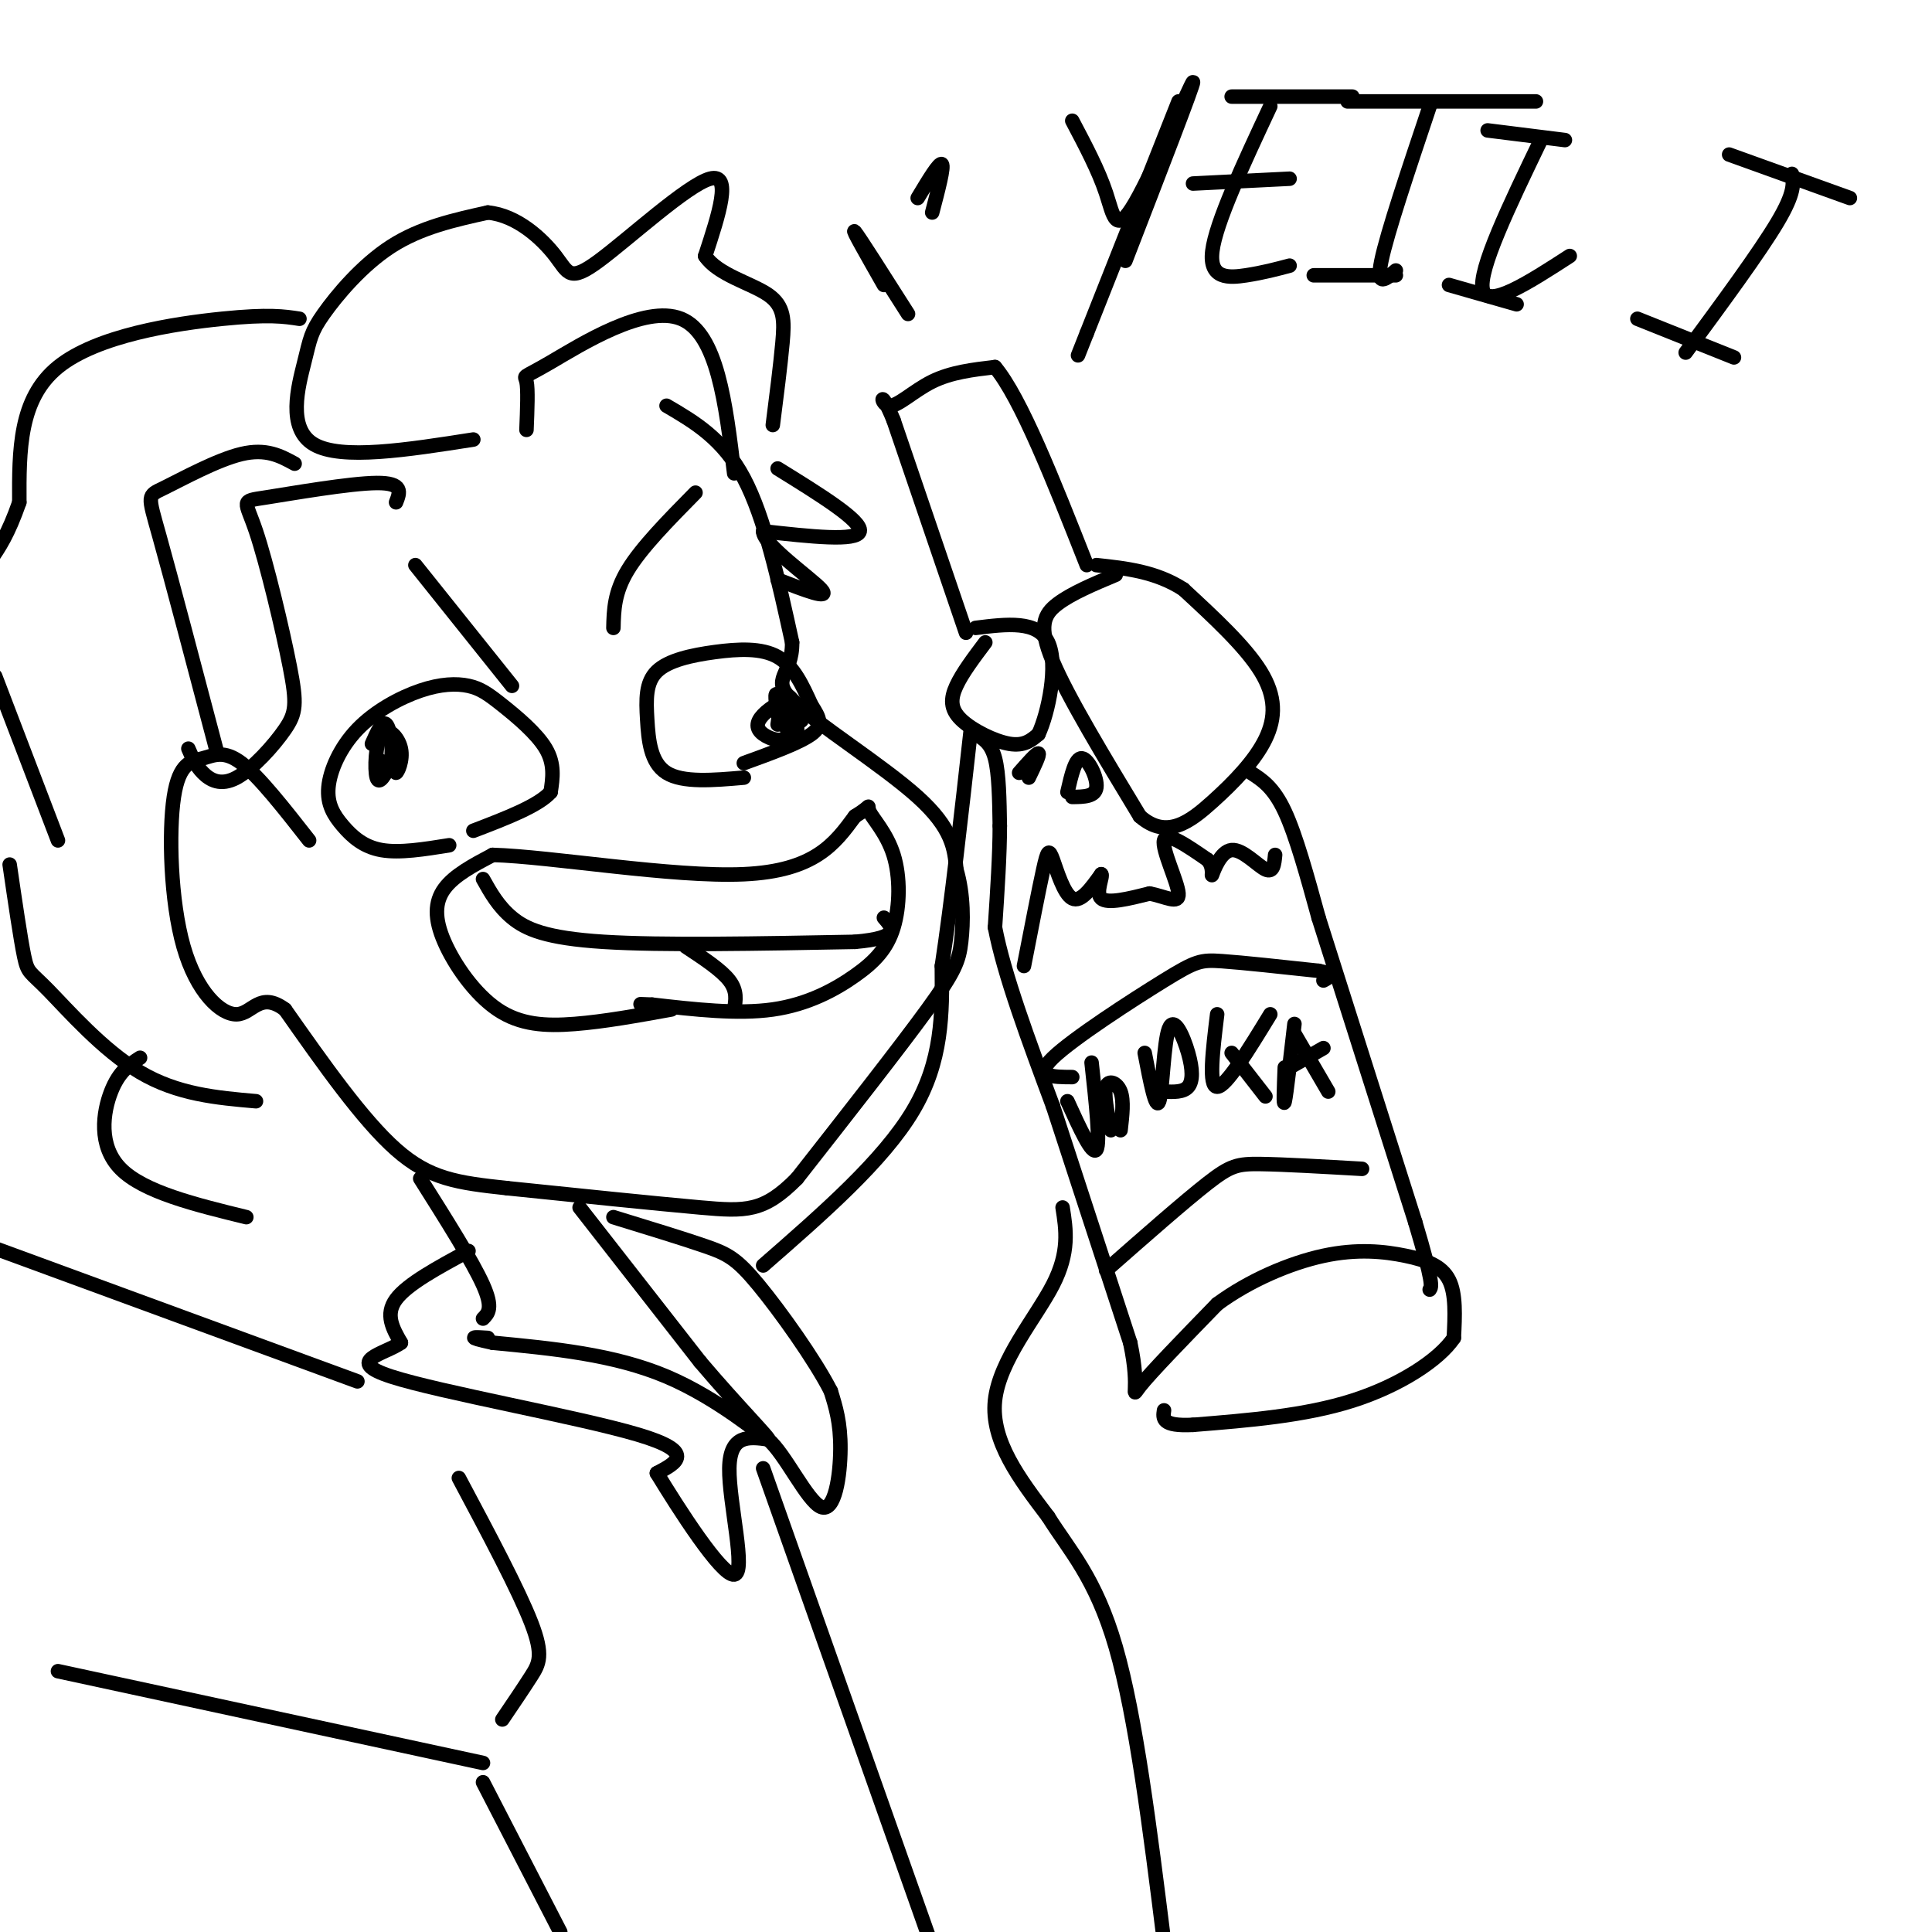 <svg viewBox='0 0 400 400' version='1.1' xmlns='http://www.w3.org/2000/svg' xmlns:xlink='http://www.w3.org/1999/xlink'><g fill='none' stroke='rgb(0,0,0)' stroke-width='3' stroke-linecap='round' stroke-linejoin='round'><path d='M231,119c-4.556,1.911 -9.111,3.822 -12,6c-2.889,2.178 -4.111,4.622 -1,12c3.111,7.378 10.556,19.689 18,32'/><path d='M236,169c5.550,4.890 10.426,1.115 15,-3c4.574,-4.115 8.847,-8.569 11,-13c2.153,-4.431 2.187,-8.837 -1,-14c-3.187,-5.163 -9.593,-11.081 -16,-17'/><path d='M245,122c-5.667,-3.667 -11.833,-4.333 -18,-5'/><path d='M204,133c-2.387,3.173 -4.774,6.345 -6,9c-1.226,2.655 -1.292,4.792 1,7c2.292,2.208 6.940,4.488 10,5c3.060,0.512 4.530,-0.744 6,-2'/><path d='M215,152c2.044,-4.400 4.156,-14.400 2,-19c-2.156,-4.600 -8.578,-3.800 -15,-3'/><path d='M200,131c0.000,0.000 -15.000,-44.000 -15,-44'/><path d='M185,87c-2.929,-7.226 -2.750,-3.292 -1,-3c1.750,0.292 5.071,-3.060 9,-5c3.929,-1.940 8.464,-2.470 13,-3'/><path d='M206,76c5.333,6.333 12.167,23.667 19,41'/><path d='M202,152c1.583,0.917 3.167,1.833 4,5c0.833,3.167 0.917,8.583 1,14'/><path d='M207,171c0.000,5.833 -0.500,13.417 -1,21'/><path d='M206,192c1.833,9.667 6.917,23.333 12,37'/><path d='M218,229c4.667,14.333 10.333,31.667 16,49'/><path d='M234,278c2.222,10.378 -0.222,11.822 2,9c2.222,-2.822 9.111,-9.911 16,-17'/><path d='M252,270c6.568,-4.853 14.987,-8.486 22,-10c7.013,-1.514 12.619,-0.907 17,0c4.381,0.907 7.537,2.116 9,5c1.463,2.884 1.231,7.442 1,12'/><path d='M301,277c-3.044,4.533 -11.156,9.867 -21,13c-9.844,3.133 -21.422,4.067 -33,5'/><path d='M247,295c-6.500,0.333 -6.250,-1.333 -6,-3'/><path d='M259,160c2.333,1.500 4.667,3.000 7,8c2.333,5.000 4.667,13.500 7,22'/><path d='M273,190c4.500,14.167 12.250,38.583 20,63'/><path d='M293,253c3.833,12.833 3.417,13.417 3,14'/><path d='M222,223c-4.054,-0.012 -8.107,-0.024 -4,-4c4.107,-3.976 16.375,-11.917 23,-16c6.625,-4.083 7.607,-4.310 12,-4c4.393,0.310 12.196,1.155 20,2'/><path d='M273,201c3.500,0.667 2.250,1.333 1,2'/><path d='M229,263c8.111,-7.133 16.222,-14.267 21,-18c4.778,-3.733 6.222,-4.067 11,-4c4.778,0.067 12.889,0.533 21,1'/><path d='M221,228c2.583,5.667 5.167,11.333 6,10c0.833,-1.333 -0.083,-9.667 -1,-18'/><path d='M230,234c-0.756,-3.733 -1.511,-7.467 -1,-9c0.511,-1.533 2.289,-0.867 3,1c0.711,1.867 0.356,4.933 0,8'/><path d='M237,218c1.155,6.022 2.309,12.045 3,10c0.691,-2.045 0.917,-12.156 2,-15c1.083,-2.844 3.022,1.581 4,5c0.978,3.419 0.994,5.834 0,7c-0.994,1.166 -2.997,1.083 -5,1'/><path d='M241,226c-0.833,0.167 -0.417,0.083 0,0'/><path d='M252,210c-0.917,7.500 -1.833,15.000 0,15c1.833,0.000 6.417,-7.500 11,-15'/><path d='M255,218c0.000,0.000 7.000,9.000 7,9'/><path d='M268,212c-0.833,7.250 -1.667,14.500 -2,16c-0.333,1.500 -0.167,-2.750 0,-7'/><path d='M268,214c0.000,0.000 7.000,12.000 7,12'/><path d='M267,221c0.000,0.000 7.000,-4.000 7,-4'/><path d='M212,200c1.548,-7.958 3.095,-15.917 4,-20c0.905,-4.083 1.167,-4.292 2,-2c0.833,2.292 2.238,7.083 4,8c1.762,0.917 3.881,-2.042 6,-5'/><path d='M228,181c0.489,0.378 -1.289,3.822 0,5c1.289,1.178 5.644,0.089 10,-1'/><path d='M238,185c3.190,0.548 6.167,2.417 6,0c-0.167,-2.417 -3.476,-9.119 -3,-11c0.476,-1.881 4.738,1.060 9,4'/><path d='M250,178c1.482,1.675 0.686,3.861 1,3c0.314,-0.861 1.738,-4.770 4,-5c2.262,-0.230 5.360,3.220 7,4c1.640,0.780 1.820,-1.110 2,-3'/><path d='M221,164c0.822,-3.578 1.644,-7.156 3,-7c1.356,0.156 3.244,4.044 3,6c-0.244,1.956 -2.622,1.978 -5,2'/><path d='M211,160c1.833,-2.083 3.667,-4.167 4,-4c0.333,0.167 -0.833,2.583 -2,5'/><path d='M138,84c5.833,3.417 11.667,6.833 16,15c4.333,8.167 7.167,21.083 10,34'/><path d='M164,133c0.095,6.964 -4.667,7.375 0,12c4.667,4.625 18.762,13.464 26,20c7.238,6.536 7.619,10.768 8,15'/><path d='M198,180c1.560,5.298 1.458,11.042 1,15c-0.458,3.958 -1.274,6.131 -7,14c-5.726,7.869 -16.363,21.435 -27,35'/><path d='M165,244c-6.867,6.956 -10.533,6.844 -20,6c-9.467,-0.844 -24.733,-2.422 -40,-4'/><path d='M105,246c-10.311,-1.111 -16.089,-1.889 -23,-8c-6.911,-6.111 -14.956,-17.556 -23,-29'/><path d='M59,209c-5.208,-3.882 -6.729,0.913 -10,1c-3.271,0.087 -8.294,-4.535 -11,-14c-2.706,-9.465 -3.097,-23.774 -2,-31c1.097,-7.226 3.680,-7.368 6,-8c2.320,-0.632 4.377,-1.752 8,1c3.623,2.752 8.811,9.376 14,16'/><path d='M93,175c-5.128,0.827 -10.255,1.654 -14,1c-3.745,-0.654 -6.106,-2.790 -8,-5c-1.894,-2.210 -3.320,-4.493 -3,-8c0.320,-3.507 2.388,-8.237 6,-12c3.612,-3.763 8.769,-6.558 13,-8c4.231,-1.442 7.536,-1.531 10,-1c2.464,0.531 4.086,1.681 7,4c2.914,2.319 7.118,5.805 9,9c1.882,3.195 1.441,6.097 1,9'/><path d='M114,164c-2.500,2.833 -9.250,5.417 -16,8'/><path d='M81,158c-1.250,2.330 -2.501,4.660 -3,3c-0.499,-1.660 -0.247,-7.311 1,-9c1.247,-1.689 3.490,0.584 4,3c0.510,2.416 -0.711,4.976 -1,5c-0.289,0.024 0.356,-2.488 1,-5'/><path d='M154,161c-6.321,0.550 -12.643,1.100 -16,-1c-3.357,-2.100 -3.750,-6.850 -4,-11c-0.250,-4.150 -0.356,-7.700 2,-10c2.356,-2.300 7.173,-3.350 12,-4c4.827,-0.650 9.665,-0.900 13,1c3.335,1.900 5.168,5.950 7,10'/><path d='M168,146c1.711,2.622 2.489,4.178 0,6c-2.489,1.822 -8.244,3.911 -14,6'/><path d='M161,150c0.429,-3.155 0.857,-6.310 2,-6c1.143,0.310 3.000,4.083 3,5c0.000,0.917 -1.857,-1.024 -2,-2c-0.143,-0.976 1.429,-0.988 3,-1'/><path d='M167,146c-0.167,0.333 -2.083,1.667 -4,3'/><path d='M144,102c-5.583,5.667 -11.167,11.333 -14,16c-2.833,4.667 -2.917,8.333 -3,12'/><path d='M86,117c0.000,0.000 20.000,25.000 20,25'/><path d='M161,148c-0.366,-2.573 -0.732,-5.146 0,-4c0.732,1.146 2.561,6.012 2,8c-0.561,1.988 -3.511,1.100 -5,0c-1.489,-1.100 -1.516,-2.412 0,-4c1.516,-1.588 4.576,-3.454 6,-3c1.424,0.454 1.212,3.227 1,6'/><path d='M165,151c-0.333,0.833 -1.667,-0.083 -3,-1'/><path d='M77,154c1.089,-2.467 2.178,-4.933 3,-4c0.822,0.933 1.378,5.267 1,7c-0.378,1.733 -1.689,0.867 -3,0'/><path d='M139,209c-6.959,1.260 -13.917,2.520 -20,3c-6.083,0.480 -11.290,0.180 -16,-3c-4.710,-3.180 -8.922,-9.241 -11,-14c-2.078,-4.759 -2.022,-8.217 0,-11c2.022,-2.783 6.011,-4.892 10,-7'/><path d='M102,177c12.089,0.333 37.311,4.667 52,4c14.689,-0.667 18.844,-6.333 23,-12'/><path d='M177,169c3.955,-2.420 2.343,-2.472 3,-1c0.657,1.472 3.582,4.466 5,9c1.418,4.534 1.329,10.607 0,15c-1.329,4.393 -3.896,7.106 -8,10c-4.104,2.894 -9.744,5.970 -17,7c-7.256,1.030 -16.128,0.015 -25,-1'/><path d='M135,208c-4.167,-0.167 -2.083,-0.083 0,0'/><path d='M100,182c1.578,2.822 3.156,5.644 6,8c2.844,2.356 6.956,4.244 19,5c12.044,0.756 32.022,0.378 52,0'/><path d='M177,195c9.667,-0.833 7.833,-2.917 6,-5'/><path d='M142,196c3.667,2.417 7.333,4.833 9,7c1.667,2.167 1.333,4.083 1,6'/><path d='M109,89c0.173,-4.232 0.345,-8.464 0,-10c-0.345,-1.536 -1.208,-0.375 5,-4c6.208,-3.625 19.488,-12.036 27,-9c7.512,3.036 9.256,17.518 11,32'/><path d='M98,91c-13.679,2.145 -27.359,4.290 -33,1c-5.641,-3.290 -3.244,-12.016 -2,-17c1.244,-4.984 1.335,-6.226 4,-10c2.665,-3.774 7.904,-10.078 14,-14c6.096,-3.922 13.048,-5.461 20,-7'/><path d='M101,44c6.089,0.573 11.313,5.504 14,9c2.687,3.496 2.839,5.557 9,1c6.161,-4.557 18.332,-15.730 23,-17c4.668,-1.270 1.834,7.365 -1,16'/><path d='M146,53c2.583,3.893 9.542,5.625 13,8c3.458,2.375 3.417,5.393 3,10c-0.417,4.607 -1.208,10.804 -2,17'/><path d='M222,25c2.720,5.149 5.440,10.298 7,15c1.560,4.702 1.958,8.958 6,2c4.042,-6.958 11.726,-25.131 12,-25c0.274,0.131 -6.863,18.565 -14,37'/><path d='M263,22c-5.644,12.067 -11.289,24.133 -12,30c-0.711,5.867 3.511,5.533 7,5c3.489,-0.533 6.244,-1.267 9,-2'/><path d='M247,38c0.000,0.000 20.000,-1.000 20,-1'/><path d='M255,20c0.000,0.000 25.000,0.000 25,0'/><path d='M296,22c-4.417,13.167 -8.833,26.333 -10,32c-1.167,5.667 0.917,3.833 3,2'/><path d='M319,29c-6.500,13.500 -13.000,27.000 -12,31c1.000,4.000 9.500,-1.500 18,-7'/><path d='M308,27c0.000,0.000 16.000,2.000 16,2'/><path d='M300,59c0.000,0.000 14.000,4.000 14,4'/><path d='M272,57c0.000,0.000 17.000,0.000 17,0'/><path d='M279,21c0.000,0.000 39.000,0.000 39,0'/><path d='M358,32c0.000,0.000 25.000,9.000 25,9'/><path d='M371,36c0.333,1.917 0.667,3.833 -3,10c-3.667,6.167 -11.333,16.583 -19,27'/><path d='M339,66c0.000,0.000 20.000,8.000 20,8'/><path d='M244,21c0.000,0.000 -19.000,48.000 -19,48'/><path d='M225,69c-3.167,8.000 -1.583,4.000 0,0'/><path d='M82,104c0.799,-2.023 1.598,-4.046 -4,-4c-5.598,0.046 -17.594,2.162 -23,3c-5.406,0.838 -4.221,0.399 -2,7c2.221,6.601 5.479,20.241 7,28c1.521,7.759 1.305,9.636 -1,13c-2.305,3.364 -6.697,8.213 -10,10c-3.303,1.787 -5.515,0.510 -7,-1c-1.485,-1.510 -2.242,-3.255 -3,-5'/><path d='M61,96c-2.940,-1.607 -5.881,-3.214 -11,-2c-5.119,1.214 -12.417,5.250 -16,7c-3.583,1.750 -3.452,1.214 -1,10c2.452,8.786 7.226,26.893 12,45'/><path d='M62,66c-3.156,-0.489 -6.311,-0.978 -16,0c-9.689,0.978 -25.911,3.422 -34,10c-8.089,6.578 -8.044,17.289 -8,28'/><path d='M4,104c-2.333,6.667 -4.167,9.333 -6,12'/><path d='M-1,140c0.000,0.000 13.000,34.000 13,34'/><path d='M2,179c1.125,7.708 2.250,15.417 3,19c0.750,3.583 1.125,3.042 5,7c3.875,3.958 11.250,12.417 19,17c7.750,4.583 15.875,5.292 24,6'/><path d='M29,219c-2.178,1.400 -4.356,2.800 -6,7c-1.644,4.200 -2.756,11.200 2,16c4.756,4.800 15.378,7.400 26,10'/><path d='M87,244c5.417,8.583 10.833,17.167 13,22c2.167,4.833 1.083,5.917 0,7'/><path d='M120,250c0.000,0.000 25.000,32.000 25,32'/><path d='M145,282c7.857,9.262 15.000,16.417 14,16c-1.000,-0.417 -10.143,-8.405 -21,-13c-10.857,-4.595 -23.429,-5.798 -36,-7'/><path d='M102,278c-6.167,-1.333 -3.583,-1.167 -1,-1'/><path d='M97,259c-6.333,3.417 -12.667,6.833 -15,10c-2.333,3.167 -0.667,6.083 1,9'/><path d='M83,278c-3.286,2.357 -12.000,3.750 -2,7c10.000,3.250 38.714,8.357 51,12c12.286,3.643 8.143,5.821 4,8'/><path d='M136,305c4.393,7.226 13.375,21.292 16,21c2.625,-0.292 -1.107,-14.940 -1,-22c0.107,-7.060 4.054,-6.530 8,-6'/><path d='M159,298c3.464,2.810 8.125,12.833 11,14c2.875,1.167 3.964,-6.524 4,-12c0.036,-5.476 -0.982,-8.738 -2,-12'/><path d='M172,288c-3.274,-6.429 -10.458,-16.500 -15,-22c-4.542,-5.500 -6.440,-6.429 -11,-8c-4.560,-1.571 -11.780,-3.786 -19,-6'/><path d='M74,286c0.000,0.000 -79.000,-29.000 -79,-29'/><path d='M158,262c12.417,-10.833 24.833,-21.667 31,-32c6.167,-10.333 6.083,-20.167 6,-30'/><path d='M195,200c2.000,-13.167 4.000,-31.083 6,-49'/><path d='M220,250c0.733,4.622 1.467,9.244 -2,16c-3.467,6.756 -11.133,15.644 -12,24c-0.867,8.356 5.067,16.178 11,24'/><path d='M217,314c4.378,7.022 9.822,12.578 14,27c4.178,14.422 7.089,37.711 10,61'/><path d='M12,346c0.000,0.000 88.000,19.000 88,19'/><path d='M95,306c6.200,11.644 12.400,23.289 15,30c2.600,6.711 1.600,8.489 0,11c-1.600,2.511 -3.800,5.756 -6,9'/><path d='M100,369c0.000,0.000 16.000,31.000 16,31'/><path d='M158,304c0.000,0.000 35.000,99.000 35,99'/><path d='M161,97c8.750,5.417 17.500,10.833 17,13c-0.500,2.167 -10.250,1.083 -20,0'/><path d='M158,110c-0.044,2.756 9.844,9.644 12,12c2.156,2.356 -3.422,0.178 -9,-2'/><path d='M188,65c-5.083,-8.000 -10.167,-16.000 -11,-17c-0.833,-1.000 2.583,5.000 6,11'/><path d='M190,41c2.250,-3.750 4.500,-7.500 5,-7c0.500,0.500 -0.750,5.250 -2,10'/></g>
</svg>
